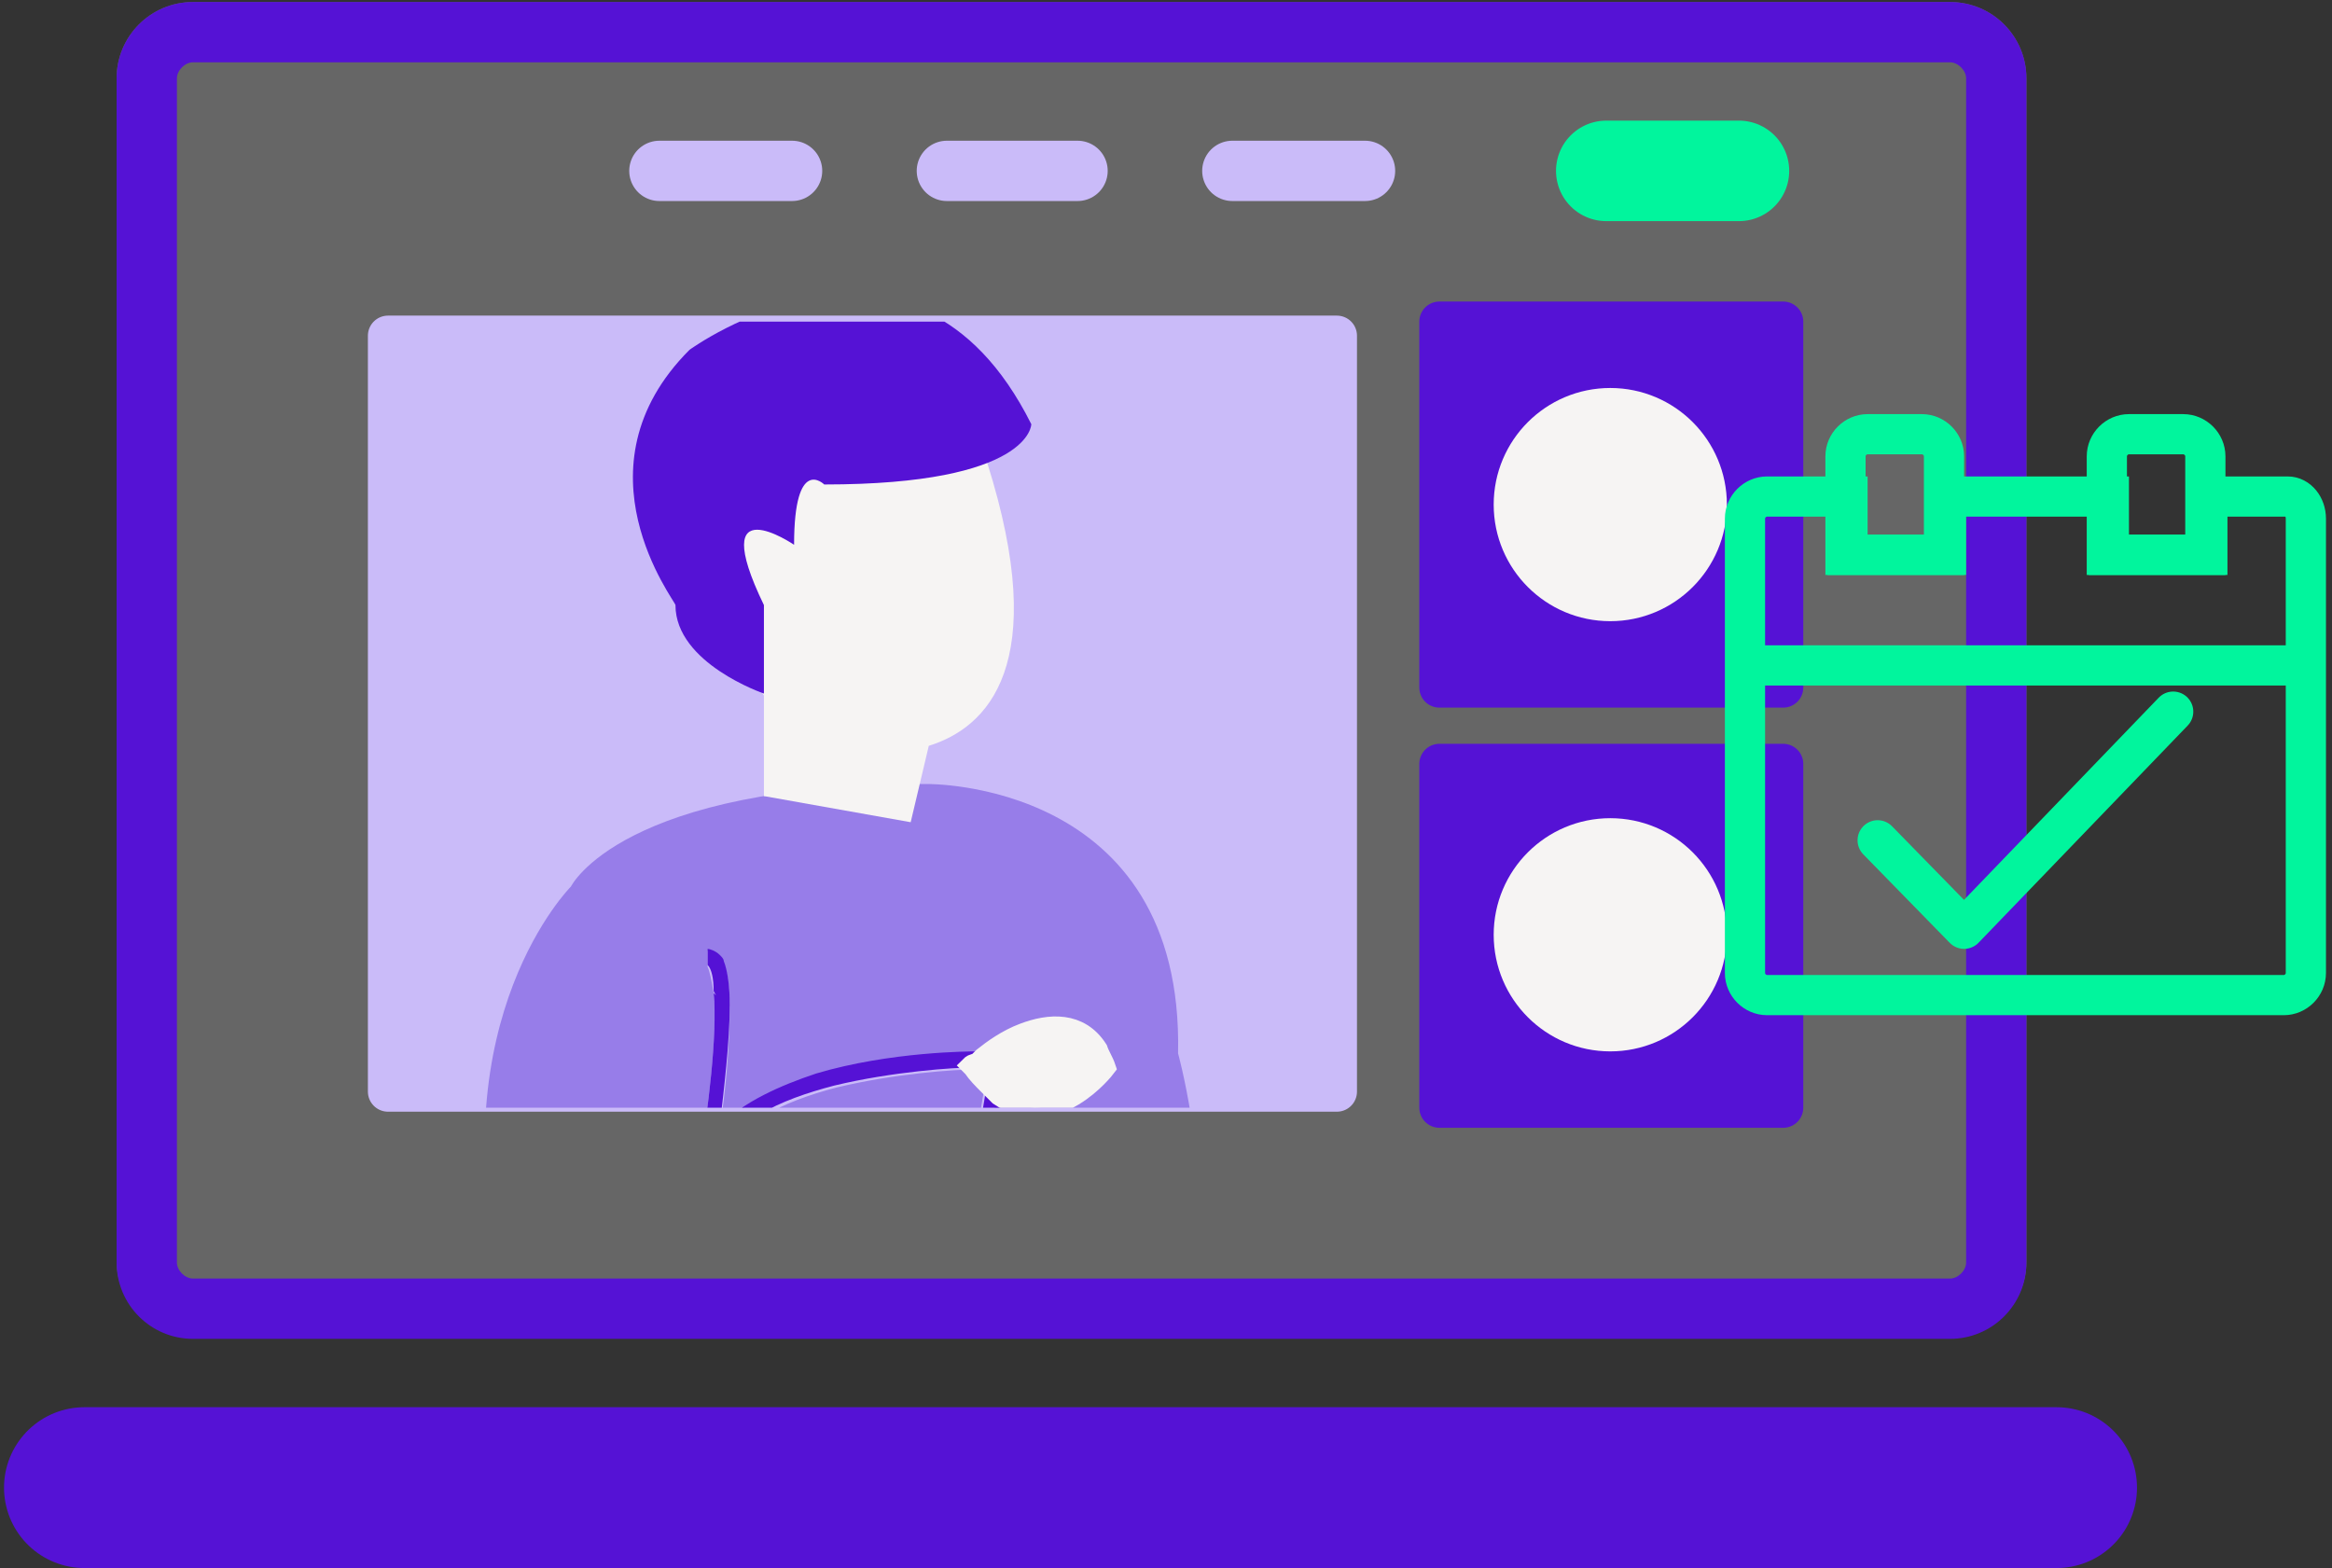 <?xml version="1.0" encoding="utf-8"?>
<!-- Generator: Adobe Illustrator 28.1.0, SVG Export Plug-In . SVG Version: 6.00 Build 0)  -->
<svg version="1.1" xmlns="http://www.w3.org/2000/svg" xmlns:xlink="http://www.w3.org/1999/xlink" x="0px" y="0px"
	 viewBox="0 0 116 78" style="enable-background:new 0 0 116 78;" xml:space="preserve">
<rect x="0" y="0" width="116" height="78" fill="#333333" stroke="none"/>
<style type="text/css">
	.st0{fill:#5512D5;stroke:#5512D5;stroke-width:1.352;stroke-linecap:round;stroke-linejoin:round;stroke-miterlimit:10;}
	.st1{fill:#CABBF9;stroke:#CABBF9;stroke-width:1.352;stroke-linecap:round;stroke-linejoin:round;stroke-miterlimit:10;}
	.st2{fill:#977DE9;}
	.st3{fill:#5512D5;}
	.st4{opacity:0.25;}
	.st5{fill:#FFFFFF;}
	.st6{fill:none;stroke:#CABBF9;stroke-width:3.232;stroke-linecap:round;stroke-miterlimit:10;}
	.st7{fill:none;stroke:#01F59D;stroke-width:3.232;stroke-linecap:round;stroke-miterlimit:10;}
	.st8{fill:none;stroke:#5512D5;stroke-width:3.232;stroke-linecap:round;stroke-miterlimit:10;}
	.st9{fill:#5512D5;stroke:#5512D5;stroke-width:2.155;stroke-linecap:round;stroke-linejoin:round;stroke-miterlimit:10;}
	.st10{fill:none;stroke:#977DE9;stroke-width:2.155;stroke-linecap:round;stroke-miterlimit:10;}
	.st11{fill:none;stroke:#CABBF9;stroke-width:2.155;stroke-linecap:round;stroke-miterlimit:10;}
	.st12{fill:#F6F4F3;}
	.st13{fill:none;stroke:#977DE9;stroke-width:3;stroke-linecap:round;stroke-miterlimit:10;}
	.st14{fill:none;stroke:#CABBF9;stroke-linecap:round;stroke-miterlimit:10;}
	.st15{fill:none;stroke:#01F59D;stroke-linecap:round;stroke-linejoin:round;stroke-miterlimit:10;}
	.st16{fill:none;stroke:#5512D5;stroke-width:3;stroke-linecap:round;stroke-miterlimit:10;}
	.st17{fill:none;stroke:#01F59D;stroke-width:3;stroke-miterlimit:10;}
	.st18{fill:none;stroke:#01F59D;stroke-miterlimit:10;}
	.st19{fill:none;stroke:#01F59D;stroke-width:5;stroke-linecap:round;stroke-miterlimit:10;}
	.st20{fill:none;stroke:#CABBF9;stroke-width:3;stroke-linecap:round;stroke-miterlimit:10;}
	.st21{fill:none;stroke:#01F59D;stroke-width:3;stroke-linecap:round;stroke-miterlimit:10;}
	.st22{fill:#F6F4F3;stroke:#F6F4F3;stroke-width:2.069;stroke-linecap:round;stroke-linejoin:round;stroke-miterlimit:10;}
	.st23{fill:#CABBF9;stroke:#CABBF9;stroke-width:1.034;stroke-miterlimit:10;}
	.st24{fill:#CABBF9;}
	.st25{fill:none;stroke:#5512D5;stroke-width:3.103;stroke-linecap:round;stroke-miterlimit:10;}
	.st26{fill:none;stroke:#01F59D;stroke-width:2;stroke-linecap:round;stroke-miterlimit:10;}
	.st27{fill:none;stroke:#01F59D;stroke-width:2;stroke-linecap:round;stroke-linejoin:round;stroke-miterlimit:10;}
	.st28{fill:#CABBF9;stroke:#CABBF9;stroke-width:2.069;stroke-linecap:round;stroke-linejoin:round;stroke-miterlimit:10;}
	.st29{fill:none;stroke:#5512D5;stroke-width:2;stroke-linecap:round;stroke-miterlimit:10;}
	.st30{fill:none;stroke:#5512D5;stroke-width:2;stroke-linecap:round;stroke-linejoin:round;stroke-miterlimit:10;}
	.st31{fill:#5512D5;stroke:#5512D5;stroke-width:3.146;stroke-linecap:round;stroke-linejoin:round;stroke-miterlimit:10;}
	.st32{fill:#CABBF9;stroke:#CABBF9;stroke-miterlimit:10;}
	.st33{fill:none;stroke:#CABBF9;stroke-width:9;stroke-linecap:round;stroke-linejoin:round;stroke-miterlimit:10;}
	.st34{fill:none;stroke:#390C8E;stroke-width:9;stroke-linecap:round;stroke-miterlimit:10;}
	.st35{fill:none;stroke:#5512D5;stroke-width:9;stroke-linecap:round;stroke-miterlimit:10;}
	.st36{fill:none;stroke:#977DE9;stroke-width:9;stroke-linecap:round;stroke-linejoin:round;stroke-miterlimit:10;}
	.st37{fill:none;stroke:#CABBF9;stroke-width:3.266;stroke-linecap:round;stroke-miterlimit:10;}
	.st38{fill:none;stroke:#5512D5;stroke-width:4;stroke-linecap:round;stroke-miterlimit:10;}
	.st39{fill:#CABBF9;stroke:#CABBF9;stroke-width:2.177;stroke-linecap:round;stroke-linejoin:round;stroke-miterlimit:10;}
	.st40{clip-path:url(#SVGID_00000121968920451833313730000007589471363496546951_);}
	.st41{fill:#5512D5;stroke:#5512D5;stroke-width:2.177;stroke-miterlimit:10;}
	.st42{fill:#FFFFFF;stroke:#5512D5;stroke-width:2.177;stroke-miterlimit:10;}
	.st43{fill:#F6F4F3;stroke:#F6F4F3;stroke-width:2.177;stroke-linecap:round;stroke-linejoin:round;stroke-miterlimit:10;}
	.st44{fill:none;stroke:#CABBF9;stroke-width:2;stroke-linecap:round;stroke-miterlimit:10;}
	.st45{fill:none;stroke:#01F59D;stroke-width:4;stroke-linecap:round;stroke-miterlimit:10;}
	.st46{fill:none;stroke:#977DE9;stroke-width:3.266;stroke-linecap:round;stroke-miterlimit:10;}
	.st47{fill:none;stroke:#01F59D;stroke-width:3;stroke-linecap:round;stroke-linejoin:round;stroke-miterlimit:10;}
	.st48{fill:#D5A4FE;}
	.st49{fill:#FFFFFF;stroke:#5512D5;stroke-width:2;stroke-linejoin:round;stroke-miterlimit:10;}
	.st50{fill:#390C8E;}
	.st51{fill:#CABBF9;stroke:#CABBF9;stroke-width:2.013;stroke-linecap:round;stroke-linejoin:round;stroke-miterlimit:10;}
	.st52{fill:none;stroke:#F6F4F3;stroke-width:2;stroke-linecap:round;stroke-linejoin:round;stroke-miterlimit:10;}
	.st53{fill:none;stroke:#F6F4F3;stroke-linecap:round;stroke-linejoin:round;stroke-miterlimit:10;}
	.st54{fill:#F6F4F3;stroke:#F6F4F3;stroke-linecap:round;stroke-linejoin:round;stroke-miterlimit:10;}
	.st55{fill:none;stroke:#977DE9;stroke-linecap:round;stroke-linejoin:round;stroke-miterlimit:10;}
	.st56{fill:none;stroke:#CABBF9;stroke-linecap:round;stroke-linejoin:round;stroke-miterlimit:10;}
	.st57{fill:#5512D5;stroke:#5512D5;stroke-width:2;stroke-linecap:round;stroke-linejoin:round;stroke-miterlimit:10;}
	.st58{fill:#01F59D;}
	.st59{fill:none;stroke:#5512D5;stroke-width:1.006;stroke-linecap:round;stroke-linejoin:round;stroke-miterlimit:10;}
	.st60{fill:none;stroke:#977DE9;stroke-width:1.006;stroke-linecap:round;stroke-linejoin:round;stroke-miterlimit:10;}
	.st61{fill:#01F59D;stroke:#01F59D;stroke-width:0.89;stroke-miterlimit:10;}
	.st62{opacity:0.3;fill:#977DE9;}
	.st63{fill:none;stroke:#5512D5;stroke-width:2.143;stroke-linecap:round;stroke-linejoin:round;stroke-miterlimit:10;}
	.st64{fill:none;stroke:#5512D5;stroke-width:3.215;stroke-linecap:round;stroke-linejoin:round;stroke-miterlimit:10;}
	.st65{fill:#F3F3F3;stroke:#F3F3F3;stroke-width:2;stroke-linecap:round;stroke-linejoin:round;}
	.st66{fill:none;stroke:#D3B6FF;stroke-width:3;stroke-linecap:round;stroke-miterlimit:10;}
	.st67{fill:#A877F6;stroke:#A877F6;stroke-linecap:round;stroke-linejoin:round;}
	.st68{fill:none;stroke:#CABBF9;stroke-width:5;stroke-miterlimit:10;}
	.st69{fill:#977DE9;stroke:#FFFFFF;stroke-width:3;stroke-linecap:round;stroke-linejoin:round;stroke-miterlimit:10;}
	.st70{fill:#5512D5;stroke:#5512D5;stroke-width:0.916;stroke-linecap:round;stroke-miterlimit:10;}
	.st71{fill:none;stroke:#5512D5;stroke-width:5;stroke-linecap:round;stroke-miterlimit:10;}
	.st72{fill:#01F59D;stroke:#01F59D;stroke-width:0.5;stroke-miterlimit:10;}
	.st73{fill:#977DE9;stroke:#977DE9;stroke-width:1.352;stroke-linecap:round;stroke-linejoin:round;stroke-miterlimit:10;}
	.st74{fill:#CABBF9;stroke:#CABBF9;stroke-width:2.155;stroke-linecap:round;stroke-linejoin:round;stroke-miterlimit:10;}
	.st75{fill:#977DE9;stroke:#977DE9;stroke-width:2.155;stroke-linecap:round;stroke-linejoin:round;stroke-miterlimit:10;}
	.st76{fill:#390C8E;stroke:#390C8E;stroke-miterlimit:10;}
	.st77{fill:#E4E4E4;stroke:#CABBF9;stroke-width:0.5;stroke-miterlimit:10;}
	.st78{fill:#E4E4E4;}
	.st79{fill:none;stroke:#E4E4E4;stroke-miterlimit:10;}
	.st80{fill:none;stroke:#E4E4E4;stroke-width:2;stroke-linecap:round;stroke-miterlimit:10;}
	.st81{fill:none;stroke:#977DE9;stroke-width:3;stroke-linecap:round;stroke-linejoin:round;stroke-miterlimit:10;}
	.st82{fill:#01F59D;stroke:#01F59D;stroke-width:1.129;stroke-linecap:round;stroke-linejoin:round;stroke-miterlimit:10;}
	.st83{display:none;}
	.st84{display:inline;fill:none;stroke:#01F59D;stroke-width:3;stroke-linecap:round;stroke-miterlimit:10;}
	.st85{display:inline;fill:none;stroke:#01F59D;stroke-width:2;stroke-linecap:round;stroke-linejoin:round;stroke-miterlimit:10;}
	.st86{display:inline;}
	.st87{fill:none;stroke:#CACACA;stroke-miterlimit:10;}
	.st88{fill:#977DE9;stroke:#977DE9;stroke-width:2;stroke-linecap:round;stroke-linejoin:round;stroke-miterlimit:10;}
	.st89{fill:none;stroke:#01F59D;stroke-width:2.155;stroke-linecap:round;stroke-miterlimit:10;}
	.st90{fill:none;stroke:#F6F4F3;stroke-width:2.155;stroke-linecap:round;stroke-miterlimit:10;}
	.st91{fill:#5512D5;stroke:#5512D5;stroke-width:0.75;stroke-linecap:round;stroke-miterlimit:10;}
	.st92{fill:none;stroke:#F6F4F3;stroke-width:0.75;stroke-linecap:round;stroke-miterlimit:10;}
	.st93{fill:#CABBF9;stroke:#CABBF9;stroke-width:2;stroke-linecap:round;stroke-linejoin:round;stroke-miterlimit:10;}
	.st94{clip-path:url(#SVGID_00000047778200756357804450000009190407405457569941_);}
	.st95{fill:#F6F4F3;stroke:#F6F4F3;stroke-miterlimit:10;}
	.st96{fill:#F6F4F3;stroke:#F6F4F3;stroke-width:2;stroke-linecap:round;stroke-linejoin:round;stroke-miterlimit:10;}
	.st97{fill:none;stroke:#5512D5;stroke-width:8;stroke-linecap:round;stroke-linejoin:round;stroke-miterlimit:10;}
	.st98{fill:none;stroke:#01F59D;stroke-width:2;stroke-miterlimit:10;}
	.st99{clip-path:url(#SVGID_00000094596026237213342640000014234893216410661546_);}
	
		.st100{clip-path:url(#SVGID_00000094596026237213342640000014234893216410661546_);fill:none;stroke:#01F59D;stroke-width:5;stroke-linecap:round;stroke-miterlimit:10;}
	.st101{display:inline;fill:#5512D5;}
	.st102{fill:#F6F4F3;stroke:#CABBF9;stroke-width:3.146;stroke-linecap:round;stroke-linejoin:round;stroke-miterlimit:10;}
	.st103{clip-path:url(#SVGID_00000138573286325421315790000010079525480461804989_);}
	.st104{clip-path:url(#SVGID_00000052788206450940733210000004684011874611759758_);}
	
		.st105{clip-path:url(#SVGID_00000052788206450940733210000004684011874611759758_);fill:none;stroke:#01F59D;stroke-width:5;stroke-linecap:round;stroke-miterlimit:10;}
	.st106{fill:#5512D5;stroke:#5512D5;stroke-linecap:round;stroke-linejoin:round;}
	.st107{fill:#CABBF9;stroke:#CABBF9;stroke-width:2;stroke-linecap:round;stroke-linejoin:round;}
	.st108{fill:#F3F3F3;stroke:#977DE9;stroke-width:2;stroke-linecap:round;stroke-linejoin:round;}
	.st109{fill:none;stroke:#FFFFFF;stroke-width:2;stroke-linecap:round;stroke-linejoin:round;stroke-miterlimit:10;}
	.st110{fill:#977DE9;stroke:#977DE9;stroke-miterlimit:10;}
	.st111{fill:#5512D5;stroke:#5512D5;stroke-width:2;stroke-miterlimit:10;}
	.st112{fill:#FFFFFF;stroke:#5512D5;stroke-width:2;stroke-miterlimit:10;}
	.st113{fill:none;stroke:#5512D5;stroke-width:3;stroke-linecap:round;stroke-linejoin:round;stroke-miterlimit:10;}
	.st114{clip-path:url(#SVGID_00000009573517172512338770000001878202486711578046_);}
	.st115{fill:#01F59D;stroke:#01F59D;stroke-linecap:round;stroke-miterlimit:10;}
	.st116{fill:none;stroke:#F6F4F3;stroke-miterlimit:10;}
	.st117{fill:none;stroke:#977DE9;stroke-width:2;stroke-linecap:round;stroke-linejoin:round;stroke-miterlimit:10;}
	.st118{fill:none;stroke:#977DE9;stroke-width:2;stroke-linecap:round;stroke-miterlimit:10;}
	.st119{clip-path:url(#SVGID_00000043417873543702947640000011041323899229395588_);}
	.st120{clip-path:url(#SVGID_00000105422945421914255310000008235742051324289708_);}
	.st121{clip-path:url(#SVGID_00000005959771045060409480000006259472097634968220_);}
	.st122{clip-path:url(#SVGID_00000005959771045060409480000006259472097634968220_);fill:#FFFFFF;}
	.st123{fill:#CABBF9;stroke:#CABBF9;stroke-width:1.367;stroke-linecap:round;stroke-linejoin:round;stroke-miterlimit:10;}
	.st124{fill-rule:evenodd;clip-rule:evenodd;fill:#977DE9;}
	.st125{fill:#5512D5;stroke:#5512D5;stroke-width:1.367;stroke-linecap:round;stroke-linejoin:round;stroke-miterlimit:10;}
	.st126{fill:#977DE9;stroke:#977DE9;stroke-width:1.367;stroke-linecap:round;stroke-linejoin:round;stroke-miterlimit:10;}
	.st127{fill:none;stroke:#01F59D;stroke-width:1.268;stroke-linecap:round;stroke-linejoin:round;stroke-miterlimit:10;}
	.st128{opacity:0.5;}
	.st129{fill:none;stroke:#01F59D;stroke-width:2.526;stroke-linecap:round;stroke-miterlimit:10;}
	.st130{fill:none;stroke:#01F59D;stroke-width:0.842;stroke-miterlimit:10;}
	.st131{fill:none;stroke:#01F59D;stroke-width:4.21;stroke-linecap:round;stroke-miterlimit:10;}
	.st132{fill:none;stroke:#01F59D;stroke-width:2.526;stroke-linecap:round;stroke-linejoin:round;stroke-miterlimit:10;}
	.st133{fill:none;stroke:#01F59D;stroke-width:0.836;stroke-linecap:round;stroke-linejoin:round;stroke-miterlimit:10;}
	.st134{clip-path:url(#SVGID_00000180355579037807551480000008745320339872462215_);}
	.st135{fill:none;stroke:#977DE9;stroke-width:1.855;stroke-linecap:round;stroke-miterlimit:10;}
	.st136{fill:none;stroke:#CABBF9;stroke-width:0.618;stroke-linecap:round;stroke-miterlimit:10;}
	.st137{fill:none;stroke:#5512D5;stroke-width:2.424;stroke-linecap:round;stroke-miterlimit:10;}
	.st138{fill:none;stroke:#01F59D;stroke-width:0.794;stroke-linecap:round;stroke-linejoin:round;stroke-miterlimit:10;}
	.st139{fill:#CABBF9;stroke:#CABBF9;stroke-width:0.784;stroke-miterlimit:10;}
	.st140{fill:#977DE9;stroke:#977DE9;stroke-width:0.758;stroke-miterlimit:10;}
	.st141{fill:#977DE9;stroke:#977DE9;stroke-width:0.509;stroke-linecap:round;stroke-linejoin:round;stroke-miterlimit:10;}
	.st142{fill:none;stroke:#5512D5;stroke-width:2.703;stroke-linecap:round;stroke-miterlimit:10;}
	.st143{fill:none;stroke:#01F59D;stroke-width:0.806;stroke-linecap:round;stroke-linejoin:round;stroke-miterlimit:10;}
	.st144{fill:#977DE9;stroke:#977DE9;stroke-width:0.5;stroke-linecap:round;stroke-linejoin:round;stroke-miterlimit:10;}
	.st145{fill:#CABBF9;stroke:#01F59D;stroke-linecap:round;stroke-linejoin:round;stroke-miterlimit:10;}
	.st146{fill:none;stroke:#01F59D;stroke-width:0.669;stroke-linecap:round;stroke-linejoin:round;stroke-miterlimit:10;}
	.st147{fill:none;stroke:#01F59D;stroke-width:0.917;stroke-linecap:round;stroke-linejoin:round;stroke-miterlimit:10;}
	.st148{fill:#CABBF9;stroke:#CABBF9;stroke-width:2.507;stroke-linecap:round;stroke-linejoin:round;stroke-miterlimit:10;}
	.st149{fill:#5512D5;stroke:#5512D5;stroke-width:2.507;stroke-linecap:round;stroke-linejoin:round;stroke-miterlimit:10;}
	.st150{fill:#977DE9;stroke:#977DE9;stroke-width:2.507;stroke-linecap:round;stroke-linejoin:round;stroke-miterlimit:10;}
	.st151{fill:none;stroke:#01F59D;stroke-width:1.244;stroke-linecap:round;stroke-linejoin:round;stroke-miterlimit:10;}
	.st152{fill:none;stroke:#01F59D;stroke-width:1.862;stroke-linecap:round;stroke-linejoin:round;stroke-miterlimit:10;}
	.st153{fill:#977DE9;stroke:#977DE9;stroke-width:0.618;stroke-linecap:round;stroke-linejoin:round;stroke-miterlimit:10;}
	.st154{fill:#CABBF9;stroke:#01F59D;stroke-width:1.509;stroke-linecap:round;stroke-linejoin:round;stroke-miterlimit:10;}
	.st155{fill:none;stroke:#01F59D;stroke-width:3.017;stroke-miterlimit:10;}
	.st156{fill:none;stroke:#01F59D;stroke-width:1.01;stroke-linecap:round;stroke-linejoin:round;stroke-miterlimit:10;}
	.st157{fill:none;stroke:#01F59D;stroke-width:1.509;stroke-linecap:round;stroke-linejoin:round;stroke-miterlimit:10;}
	.st158{clip-path:url(#SVGID_00000028299508305932483220000001328826313505339567_);}
	.st159{fill:none;stroke:#977DE9;stroke-width:2.341;stroke-linecap:round;stroke-miterlimit:10;}
	.st160{fill:none;stroke:#CABBF9;stroke-width:0.78;stroke-linecap:round;stroke-miterlimit:10;}
	.st161{fill:none;stroke:#5512D5;stroke-width:3.06;stroke-linecap:round;stroke-miterlimit:10;}
	.st162{fill:none;stroke:#01F59D;stroke-width:1.003;stroke-linecap:round;stroke-linejoin:round;stroke-miterlimit:10;}
	.st163{fill:#CABBF9;stroke:#CABBF9;stroke-width:0.99;stroke-miterlimit:10;}
	.st164{fill:#977DE9;stroke:#977DE9;stroke-width:0.957;stroke-miterlimit:10;}
	.st165{fill:#977DE9;stroke:#977DE9;stroke-width:0.917;stroke-linecap:round;stroke-linejoin:round;stroke-miterlimit:10;}
	.st166{fill:none;stroke:#5512D5;stroke-width:4.758;stroke-linecap:round;stroke-miterlimit:10;}
	.st167{fill:none;stroke:#01F59D;stroke-width:1.642;stroke-linecap:round;stroke-linejoin:round;stroke-miterlimit:10;}
	.st168{fill:#F3EFFE;}
	.st169{fill:none;stroke:#D5A4FE;stroke-width:2;stroke-linecap:round;stroke-linejoin:round;stroke-miterlimit:10;}
	.st170{fill:none;stroke:#CABBF9;stroke-width:2;stroke-linecap:round;stroke-linejoin:round;stroke-miterlimit:10;}
	.st171{fill:none;stroke:#D5A4FE;stroke-width:3;stroke-linecap:round;stroke-linejoin:round;stroke-miterlimit:10;}
	.st172{fill:none;stroke:#CABBF9;stroke-width:3;stroke-linecap:round;stroke-linejoin:round;stroke-miterlimit:10;}
	.st173{opacity:0.5;fill:#FFFFFF;}
	.st174{fill:none;stroke:#5512D5;stroke-miterlimit:10;}
	.st175{fill:none;stroke:#01F59D;stroke-linecap:round;stroke-miterlimit:10;}
	.st176{fill:none;stroke:#01F59D;stroke-linecap:round;stroke-miterlimit:10;stroke-dasharray:1.478,1.478;}
	.st177{opacity:0.3;fill:#FFFFFF;}
	.st178{fill:none;stroke:#5512D5;stroke-width:2.2;stroke-miterlimit:10;}
	.st179{fill:#CABBF9;stroke:#5512D5;stroke-linecap:round;stroke-miterlimit:10;}
	.st180{fill:none;stroke:#5512D5;stroke-linecap:round;stroke-miterlimit:10;}
	.st181{fill:none;stroke:#01F59D;stroke-width:2;stroke-linecap:round;stroke-miterlimit:10;stroke-dasharray:3.982,3.982;}
	.st182{clip-path:url(#SVGID_00000132787521760404338050000002932068689546275220_);}
	.st183{fill:#5512D5;stroke:#5512D5;stroke-miterlimit:10;}
	.st184{fill:#FFFFFF;stroke:#5512D5;stroke-miterlimit:10;}
	.st185{fill:none;stroke:#5512D5;stroke-width:2;stroke-miterlimit:10;}
</style>
<g id="Layer_2">
</g>
<g id="Layer_1">
	<g>
		<g>
			<g>
				<g class="st4">
					<path class="st5" d="M97,66.5H9.6c-2.1,0-3.8-1.7-3.8-3.8V3.9c0-2.1,1.7-3.8,3.8-3.8H97c2.1,0,3.8,1.7,3.8,3.8v58.9
						C100.8,64.8,99.1,66.5,97,66.5z"/>
				</g>
				<g>
					<path class="st3" d="M97,3.1c0.4,0,0.8,0.4,0.8,0.8v58.9c0,0.4-0.4,0.8-0.8,0.8H9.6c-0.4,0-0.8-0.4-0.8-0.8V3.9
						c0-0.4,0.4-0.8,0.8-0.8H97 M97,0.1H9.6c-2.1,0-3.8,1.7-3.8,3.8v58.9c0,2.1,1.7,3.8,3.8,3.8H97c2.1,0,3.8-1.7,3.8-3.8V3.9
						C100.8,1.8,99.1,0.1,97,0.1L97,0.1z"/>
				</g>
				<line class="st20" x1="61.3" y1="8.5" x2="67.9" y2="8.5"/>
				<line class="st19" x1="79.9" y1="8.5" x2="86.5" y2="8.5"/>
				<line class="st20" x1="47.1" y1="8.5" x2="53.6" y2="8.5"/>
				<line class="st20" x1="32.8" y1="8.5" x2="39.4" y2="8.5"/>
				<g>
					<rect x="19.3" y="16.7" class="st93" width="47.2" height="37.6"/>
					<g>
						<defs>
							<rect id="SVGID_00000061433731801479602330000018122155586486400938_" x="18.4" y="16" width="69.2" height="39.1"/>
						</defs>
						<clipPath id="SVGID_00000122694548424932500570000004116077119035719843_">
							<use xlink:href="#SVGID_00000061433731801479602330000018122155586486400938_"  style="overflow:visible;"/>
						</clipPath>
						<g style="clip-path:url(#SVGID_00000122694548424932500570000004116077119035719843_);">
							<g>
								<path class="st2" d="M24.9,63.6h20c0.8-1,1.6-2.2,2.3-3.6c0.2-0.4,0.4-0.7,0.5-1.1c0.4-1,0.7-2,1-3.2l0.2-1.2l0.1-0.6
									c0.1,0.1,0.2,0.2,0.3,0.3c0.1,0.1,0.2,0.2,0.3,0.3l-0.3,1.4c-0.1,0.7-0.3,1.3-0.5,1.9c-0.2,0.6-0.4,1.1-0.6,1.7
									c-0.1,0.3-0.3,0.7-0.5,1c-0.6,1.2-1.3,2.3-2.1,3.2h3.8c0-1.1,0-2.1,0.1-3.1c0.1-0.4,0.1-0.8,0.2-1.1l0.4,0.1l0.4,0.1
									c-0.1,0.4-0.2,0.8-0.2,1.2c-0.1,0.9-0.1,1.8-0.1,2.8h9.7c0-6.7-1.3-11.3-1.3-11.3C58.9,38.8,46.1,39,46.1,39
									c-15.2,0-17.7,5.1-17.7,5.1S21.9,50.6,24.9,63.6z M34.8,57.8c0.4-2.5,0.9-6.3,0.7-8.3l0.1,0.1c0-0.1-0.1-0.1-0.1-0.2
									c-0.1-0.6-0.2-1.1-0.3-1.3v-0.8c0.2,0,0.4,0.1,0.6,0.3c0.1,0.1,0.1,0.2,0.2,0.3c0.2,0.5,0.3,1.2,0.3,2.2
									c0,1.8-0.2,4.3-0.5,6c1.1-1.2,3-2.1,4.9-2.6c3.7-1,7.7-1.1,8-1.1h0.2l0.1,0.1c-0.1,0.1-0.2,0.2-0.3,0.3
									c-0.2,0.2-0.3,0.3-0.3,0.3c0,0,0.1,0.1,0.1,0.1c-1,0-4,0.2-6.9,0.9c-2.7,0.7-5.2,1.9-5.9,3.9l-0.2,0L34.8,57.8z"/>
								<path class="st2" d="M35,48.3l0.1-0.4c0,0.1,0,0.1,0,0.2C35.1,48.2,35.1,48.2,35,48.3z"/>
								<polygon class="st2" points="35.2,47.7 35.2,47.7 35.2,47.7 								"/>
								<path class="st2" d="M35.2,49.2l0.3,0.3c0,0,0-0.1,0-0.1C35.4,49.2,35.3,49.2,35.2,49.2z"/>
								<path class="st3" d="M34.8,57.8l0.6,0.1l0.2,0c0.7-2.1,3.2-3.2,5.9-3.9c2.9-0.7,6-0.9,6.9-0.9c0,0-0.1-0.1-0.1-0.1
									c0,0,0.1-0.1,0.3-0.3c0.1-0.1,0.2-0.2,0.3-0.3l-0.1-0.1h-0.2c-0.3,0-4.3,0-8,1.1C38.8,54,37,54.8,35.8,56
									c0.2-1.7,0.5-4.2,0.5-6c0-0.9-0.1-1.7-0.3-2.2c0-0.1-0.1-0.2-0.2-0.3c-0.2-0.2-0.5-0.3-0.6-0.3v0.8c0.2,0.2,0.3,0.7,0.3,1.3
									c0,0,0.1,0.1,0.1,0.2l-0.1-0.1C35.7,51.5,35.2,55.3,34.8,57.8z"/>
								<path class="st3" d="M44.9,63.6h1c0.7-0.9,1.4-2,2.1-3.2c0.2-0.3,0.3-0.6,0.5-1c0.2-0.5,0.4-1.1,0.6-1.7
									c0.2-0.6,0.3-1.2,0.5-1.9l0.3-1.4c-0.1-0.1-0.2-0.2-0.3-0.3c-0.1-0.1-0.2-0.2-0.3-0.3L49,54.5l-0.2,1.2
									c-0.2,1.2-0.6,2.2-1,3.2c-0.2,0.4-0.3,0.8-0.5,1.1C46.6,61.4,45.8,62.6,44.9,63.6z"/>
								<path class="st3" d="M35.5,49.3C35.5,49.4,35.5,49.4,35.5,49.3l0.1,0.2C35.6,49.4,35.6,49.4,35.5,49.3z"/>
								<polygon class="st2" points="50.4,59.5 50.4,59.5 50.4,59.5 								"/>
								<path class="st3" d="M49.7,63.6h0.8c0-1,0-2,0.1-2.8c0.1-0.4,0.1-0.8,0.2-1.2l-0.4-0.1L50,59.4c-0.1,0.4-0.2,0.7-0.2,1.1
									C49.7,61.5,49.7,62.5,49.7,63.6z"/>
								<path class="st95" d="M48.3,53c0,0,0.1,0.1,0.1,0.1c0.2,0.3,0.5,0.6,0.7,0.8c0.1,0.1,0.2,0.2,0.3,0.3
									c0.1,0.1,0.2,0.2,0.3,0.3c2.8,1.9,5.3-1.4,5.3-1.4c-0.1-0.3-0.3-0.6-0.4-0.9c-0.9-1.4-2.4-1.3-3.7-0.8
									c-0.8,0.3-1.5,0.8-2,1.2c-0.1,0.1-0.2,0.2-0.3,0.3C48.4,52.9,48.3,53,48.3,53z"/>
							</g>
							<path class="st12" d="M35.1,27l3-4.4L49.1,23c3.2,10.1,0,13.2-2.9,14.1l-0.9,3.8L38,39.6v-5c-1-1.6-1.5-3.2-1.5-3.2L35.1,27z
								"/>
							<g>
								<path class="st3" d="M34.3,17.4c0,0,11.1-8.1,17,3.7c0,0,0,3-10.3,3c0,0-1.5-1.5-1.5,3c0,0-4.4-3-1.5,3v4.4
									c0,0-4.4-1.5-4.4-4.4C33.6,29.9,28.4,23.3,34.3,17.4z"/>
							</g>
						</g>
					</g>
					<rect x="71.6" y="16" class="st57" width="17.1" height="18.2"/>
					<rect x="71.6" y="38" class="st57" width="17.1" height="17.1"/>
					<circle class="st96" cx="80.1" cy="25.1" r="4.8"/>
					<circle class="st96" cx="80.1" cy="46.5" r="4.8"/>
				</g>
			</g>
			<line class="st97" x1="4.2" y1="74" x2="102.3" y2="74"/>
		</g>
		<g>
			<path class="st98" d="M96.7,22.7v4.9h-4.9v-4.9c0-0.6,0.5-1.1,1.1-1.1h2.7C96.2,21.6,96.7,22.1,96.7,22.7z"/>
			<path class="st98" d="M114.7,25.8v22.6c0,0.6-0.5,1.1-1.1,1.1H87.9c-0.6,0-1.1-0.5-1.1-1.1V25.8c0-0.6,0.5-1.1,1.1-1.1h4v2.9h4.9
				v-2.9h8.1v2.9h4.9v-2.9h4C114.3,24.7,114.7,25.2,114.7,25.8z"/>
			<line class="st98" x1="114.7" y1="33.1" x2="86.8" y2="33.1"/>
			<g>
				<path class="st98" d="M109.7,22.7v4.9h-4.9v-4.9c0-0.6,0.5-1.1,1.1-1.1h2.7C109.2,21.6,109.7,22.1,109.7,22.7z"/>
			</g>
			<polyline class="st27" points="93.4,41.8 97.7,46.2 108.1,35.4 			"/>
		</g>
	</g>
</g>
</svg>
